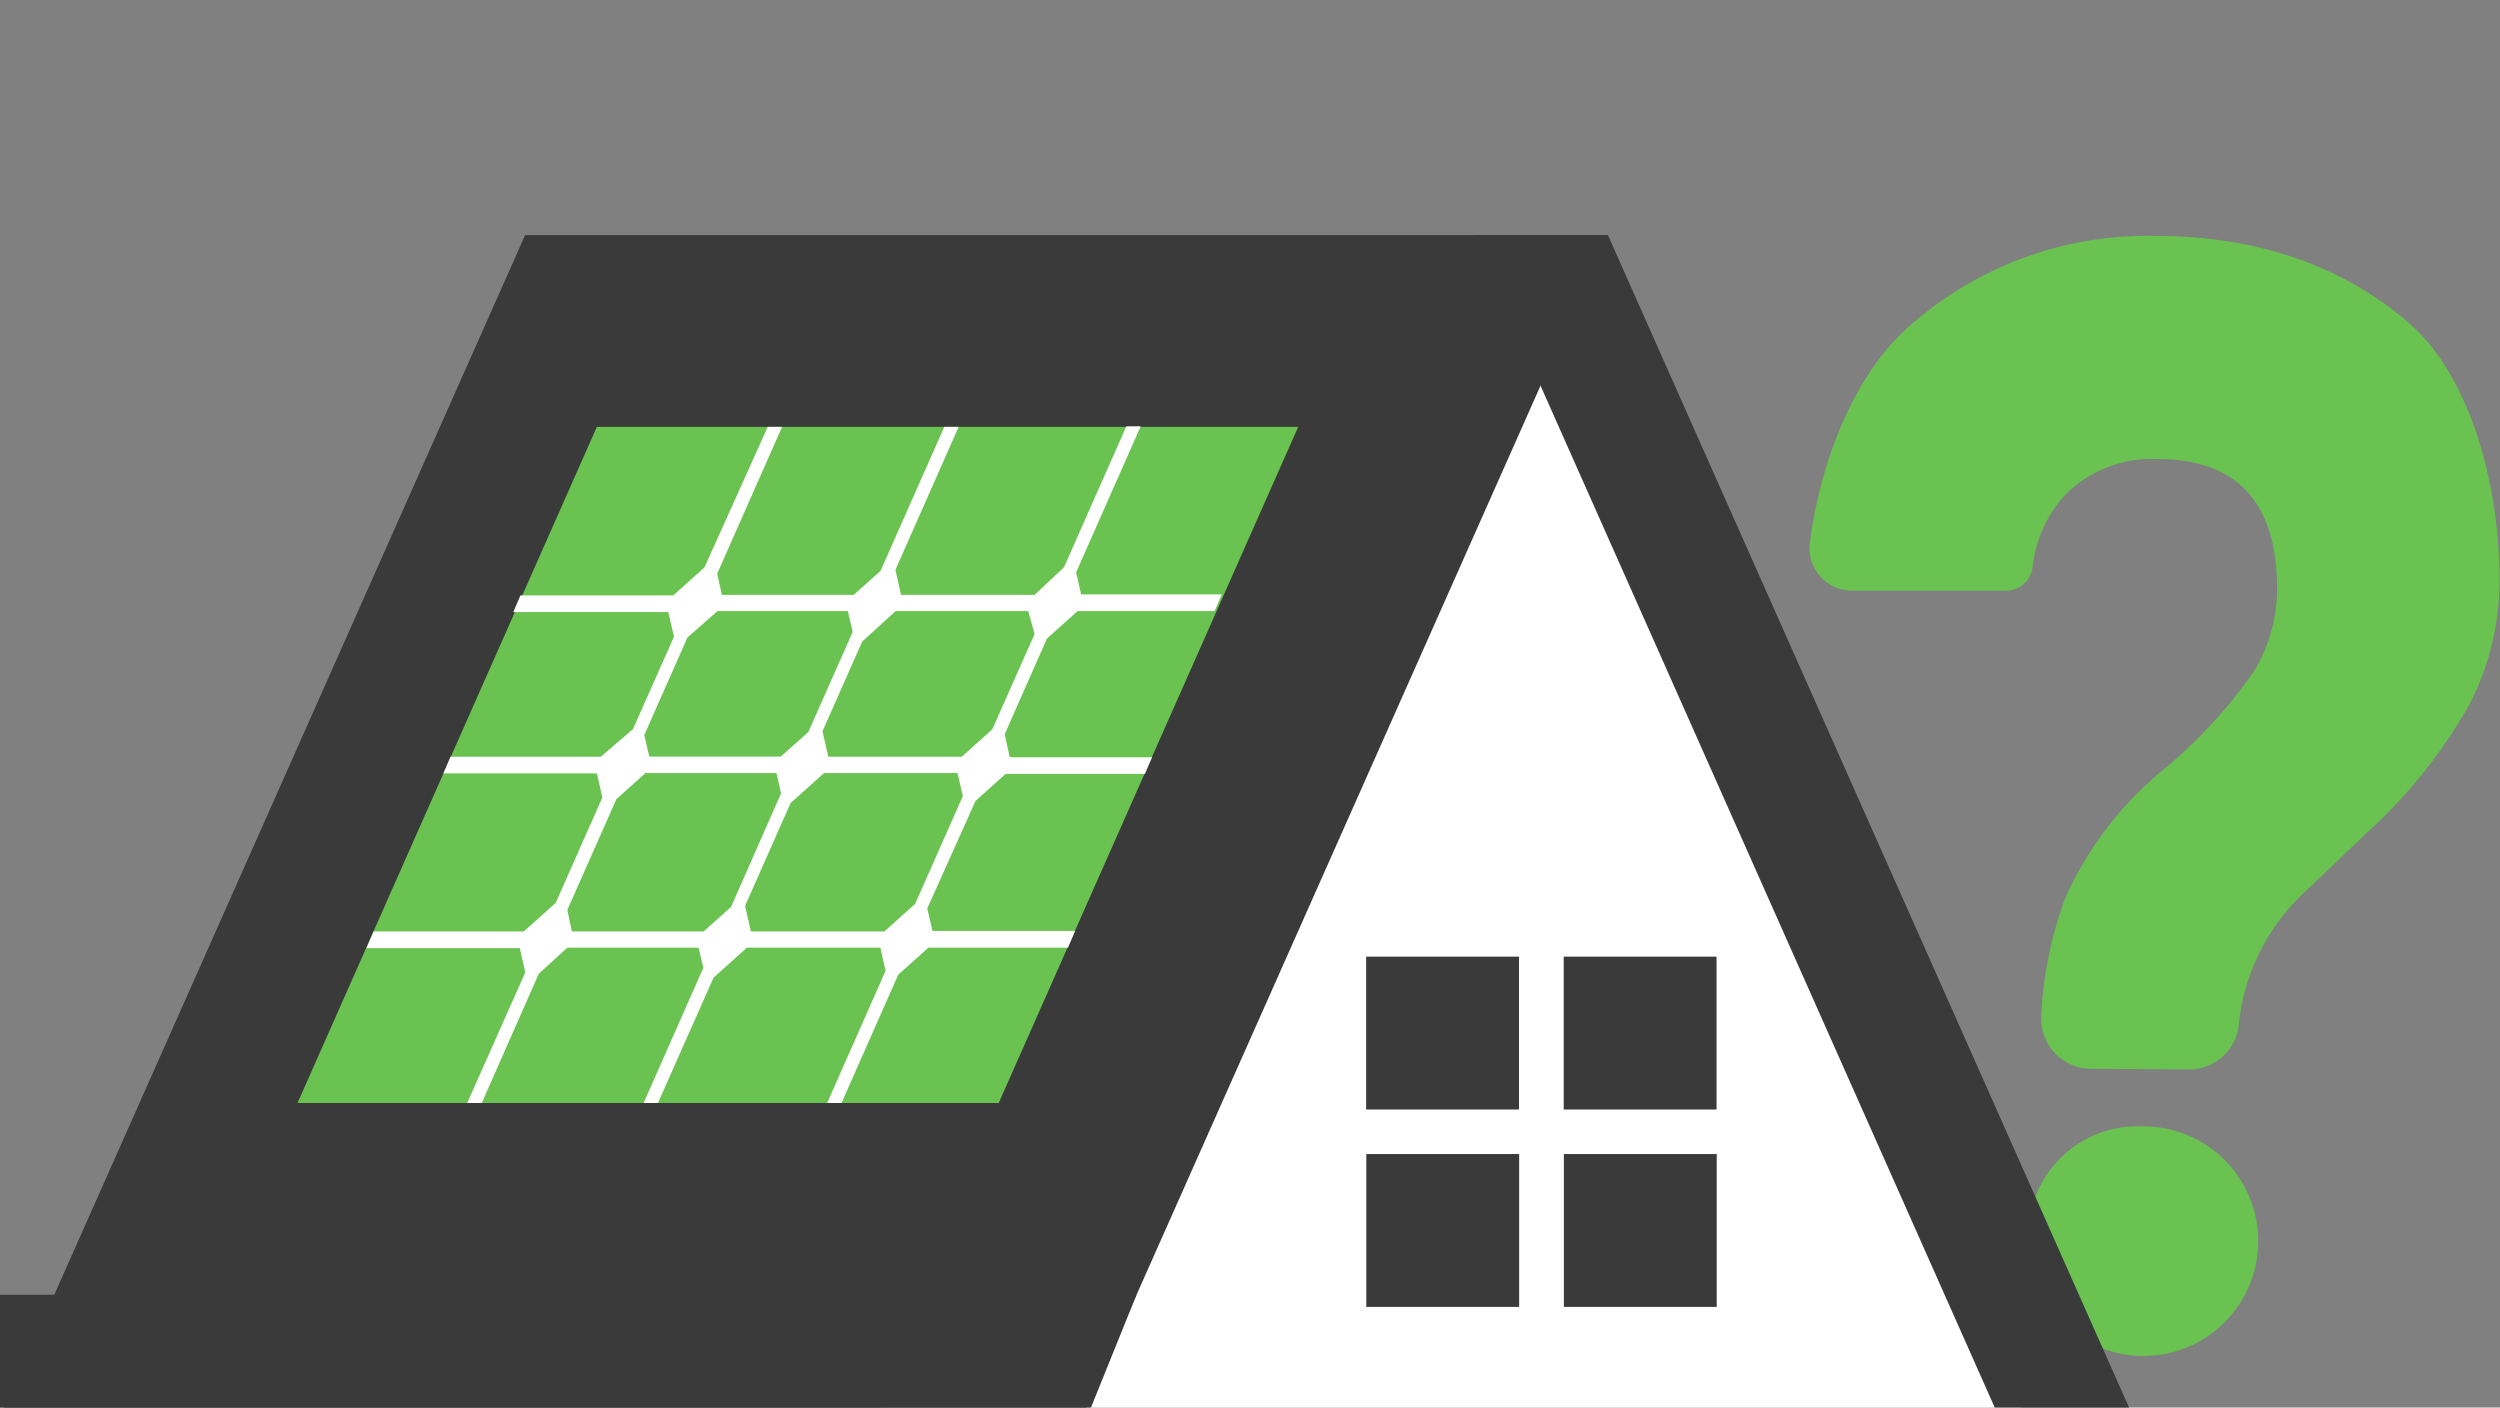 <svg xmlns="http://www.w3.org/2000/svg" viewBox="0 0 149.82 84.35"><rect x="0" y="0" width="149.82" height="84.35" fill="#808080" stroke="none"/><defs><style>.cls-1{fill:none;}.cls-2{fill:#6ac250;}.cls-3{fill:#fff;}.cls-4{fill:#3a3a3a;}</style></defs><title>Asset 53</title><g id="Layer_2" data-name="Layer 2"><g id="Layer_1-2" data-name="Layer 1"><rect class="cls-1" width="149.82" height="84.35"/><path class="cls-2" d="M125.33,64.05a3,3,0,0,1-3-3.22,23.43,23.43,0,0,1,1.46-7.07,21.15,21.15,0,0,1,5.74-7.54,29.22,29.22,0,0,0,5.55-6,9.48,9.48,0,0,0,1.38-4.91q0-7.8-7.18-7.8a7.3,7.3,0,0,0-5.47,2.1,7.59,7.59,0,0,0-2,4.38,1.62,1.62,0,0,1-1.59,1.41H111a2.55,2.55,0,0,1-2.54-2.85c.63-5,2.72-10.11,5.85-12.9a21.49,21.49,0,0,1,14.93-5.51c6.51,0,11.56,2.1,15.16,5.25s5.39,9.57,5.39,15.32a16.23,16.23,0,0,1-1.75,7.41,30.56,30.56,0,0,1-6.13,7.72l-3.73,3.56a12.57,12.57,0,0,0-4,7.88h0a3,3,0,0,1-3,2.81Zm-3.76,10.23a6.52,6.52,0,0,1,6.77-6.78,6.88,6.88,0,1,1-6.77,6.78Z"/><polygon class="cls-3" points="121.11 84.35 52.8 84.35 52.8 16.52 92.89 16.52 121.11 84.35"/><polygon class="cls-4" points="119.54 84.35 88.31 14.09 96.36 14.09 127.59 84.35 119.54 84.35"/><polygon class="cls-4" points="65.11 84.35 96.33 14.09 31.47 14.09 0.25 84.35 65.11 84.35"/><rect class="cls-4" x="81.87" y="57.33" width="9.16" height="9.16"/><rect class="cls-4" x="93.71" y="57.33" width="9.16" height="9.16"/><rect class="cls-4" x="81.87" y="69.16" width="9.16" height="9.16" transform="translate(160.2 -12.71) rotate(90)"/><rect class="cls-4" x="93.71" y="69.16" width="9.16" height="9.16" transform="translate(172.04 -24.55) rotate(90)"/><polygon class="cls-4" points="68.11 77.59 65.38 84.35 0 84.35 0 77.59 68.11 77.59"/><polygon class="cls-2" points="35.77 25.58 17.83 66.1 59.85 66.1 77.8 25.58 35.77 25.58"/><path class="cls-3" d="M62.74,38.27l1.84-1.65h8.21l.43-1H64.79l-.3-1.32,3.87-8.75H67.5L63.76,34,62,35.65h-8l-.34-1.5,3.79-8.57h-.86l-3.82,8.63-1.61,1.44h-7.9l-.28-1.27,3.89-8.8h-.86L42.22,34l-1.87,1.68H31.19l-.43,1h9.29l.34,1.48-2.46,5.54L36,45.35H27l-.43,1h9.2l.33,1.44L33.3,54.11l-1.91,1.71h-9l-.43,1h9.19l.33,1.45L28,66.1h.87l3.42-7.75L34,56.79h7.86L42.15,58,38.57,66.1h.86l3.33-7.51,2-1.8h8l.31,1.39-3.5,7.92h.86l3.4-7.69,1.81-1.62H64l.43-1H55.88l-.31-1.35L58.46,48l1.8-1.62h8.35l.43-1H60.51L60.21,44ZM53,55.82H45l-.35-1.53,2.73-6.17,2-1.79h8l.32,1.38-2.86,6.46ZM34,54.53l2.94-6.64,1.74-1.56h7.85l.28,1.21-3,6.81-1.64,1.47H34.27Zm9-17.91h7.81l.29,1.25-2.66,6-1.65,1.47H38.91l-.3-1.29,2.59-5.85ZM62,38,59.47,43.7l-1.83,1.65h-8l-.35-1.53,2.38-5.37,2-1.83h7.95Z"/></g></g></svg>